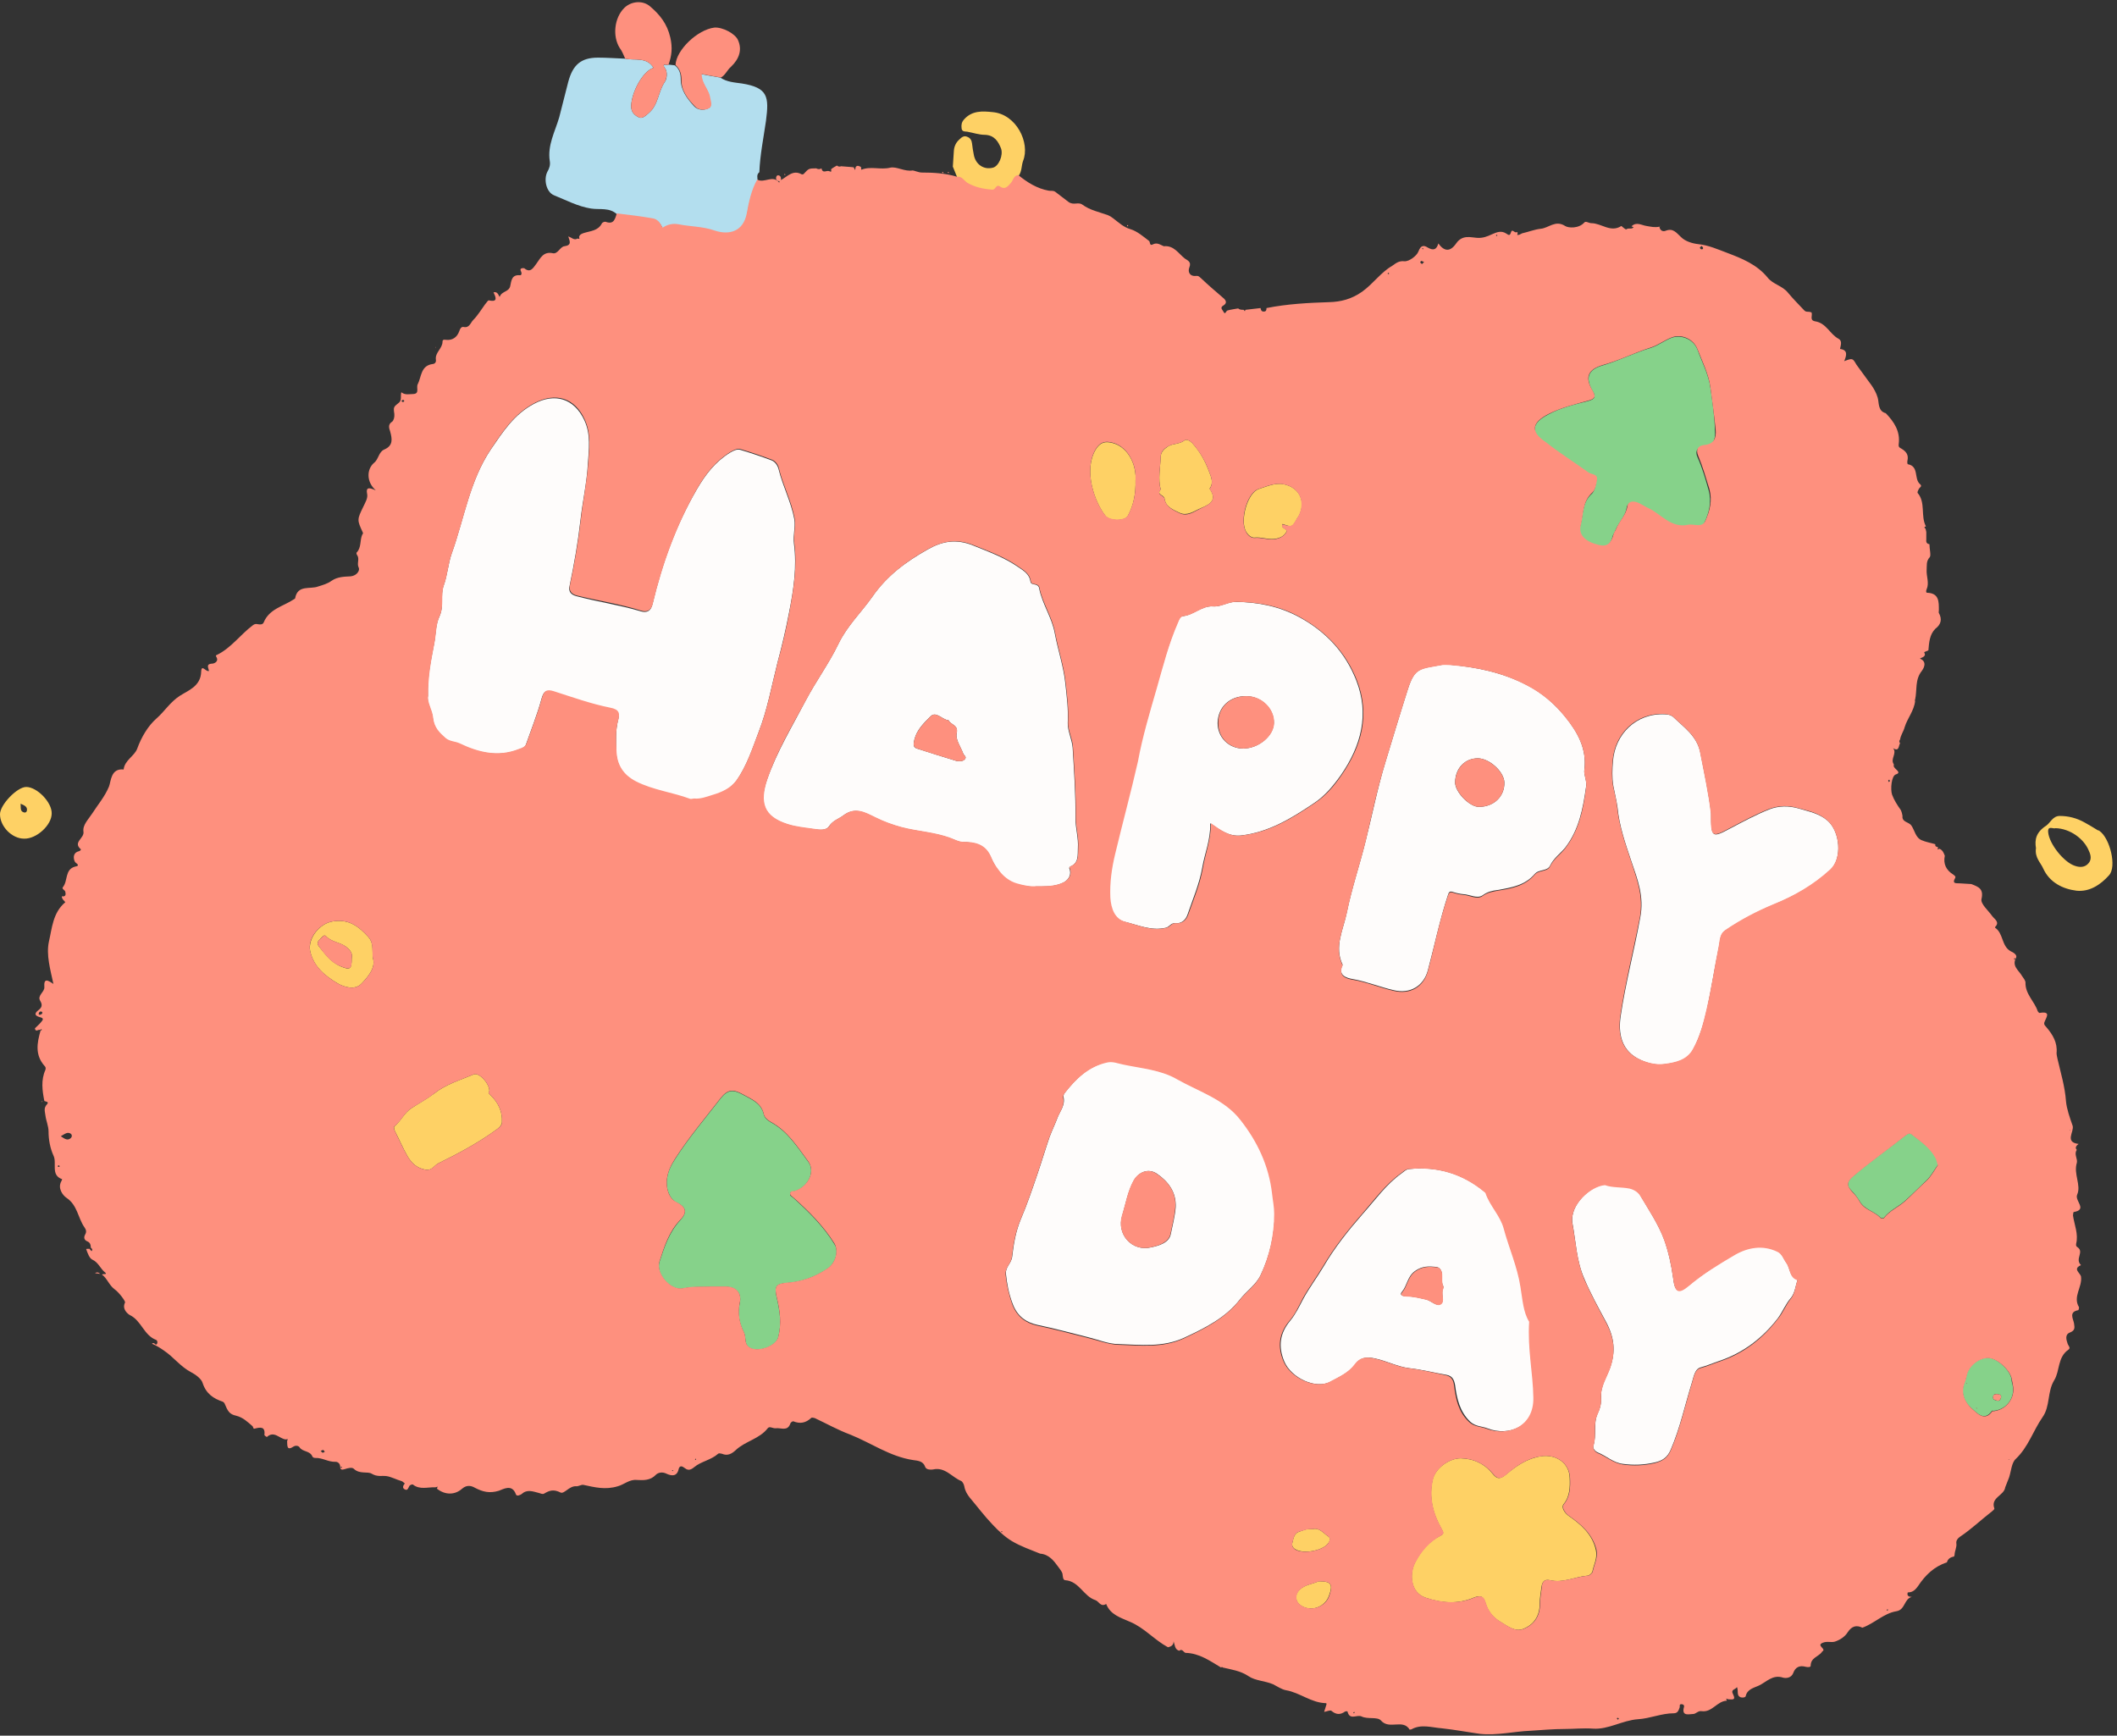 <?xml version="1.0" encoding="UTF-8"?><svg xmlns="http://www.w3.org/2000/svg" xmlns:xlink="http://www.w3.org/1999/xlink" height="496.9" preserveAspectRatio="xMidYMid meet" version="1.0" viewBox="0.0 -0.6 606.1 496.9" width="606.1" zoomAndPan="magnify"><rect x="0.0" y="-0.6" width="606.1" height="496.9" fill="#333333" stroke="none"/><g><g id="change1_1"><path d="M212.4,23.3c-2.1-0.3-4.3-0.4-6.2-1.7c-1.8-0.3-3.5-0.6-5.5-1c0,2.7,2.1,4.3,2.4,6.6 c0.2,1.2,0.9,2.6-0.3,3.2c-1.2,0.6-2.9,0.6-4-0.5c-2-2.2-3.9-4.6-3.9-7.8c0-1.6-0.4-3-1.7-4c-0.6-0.1-1.2-0.1-1.8-0.2 c-0.2,0.4-2.3-0.7-0.9,1.2c0.6,0.9,0.5,2.9-0.2,3.8c-1.9,2.8-1.8,6.6-4.6,8.9c-0.8,0.7-1.8,1.7-2.8,1.2c-1.2-0.6-2.2-1.4-2.2-3.2 c0.1-4,3.3-10,6.4-11c-2-3.2-5.3-2-8.1-2.6c-2.6-0.1-5.2-0.3-7.8-0.3c-4.9,0-7.2,2.1-8.5,6.9c-0.9,3.4-1.7,6.8-2.6,10.2 c-1.2,4.1-3.4,8-2.7,12.5c0.2,1.1-0.1,2.1-0.7,3.1c-1.1,2.2-0.3,5.8,1.9,6.7c3.5,1.4,6.8,3.2,10.6,3.8c2.5,0.4,5.3-0.4,7.5,1.7 c3.4,0.5,6.8,0.9,10.2,1.4c1.5,0.2,2.3,1.4,2.9,2.7c1.4-0.9,2.9-1.3,4.5-1c3.5,0.6,7,0.6,10.4,1.8c4.2,1.4,8.2,0.3,9.2-4.9 c0.6-3.3,1.3-6.7,3-9.7c0-0.8-0.4-1.7,0.5-2.4c0.2-5,1.2-9.8,1.9-14.7C220.2,27.1,219.9,24.5,212.4,23.3z" fill="#B3DEEE"/></g><g fill="#FEFCFB" id="change2_1"><path d="M225.9,174.8c1.3-6.5,2.3-13.2,1.4-19.8c-0.3-2.5,0.5-4.7,0.1-7c-0.9-4.9-3.3-9.4-4.5-14.3 c-0.3-1.1-1-2.1-2-2.5c-2.9-1.1-5.9-2.1-8.9-3c-1-0.3-2,0.2-3,0.8c-4.2,2.6-7,6.2-9.5,10.5c-6,10.3-10,21.4-12.7,32.9 c-0.5,2.1-1.7,2.5-3.4,2c-6-1.8-12.3-2.7-18.3-4.3c-1.5-0.4-2.5-1.2-2-3.1c1.3-6.2,2.4-12.5,3.1-18.8c0.6-5.3,1.8-10.5,2.1-15.9 c0.3-4.3,0.9-8.5-1-12.6c-2.9-6.2-8.4-7.9-14.4-4.7c-5.7,3-8.9,8-12.4,13.1c-6.1,9.1-7.6,19.8-11.2,29.8c-1,2.9-1.2,6.2-2.3,9.2 c-1,2.8,0.2,5.8-1.2,8.8c-1.1,2.3-1,5.1-1.5,7.7c-0.9,4.8-2,9.5-1.8,15.1c-0.4,1.9,1.2,4,1.4,6.3c0.3,2.9,1.8,4.3,3.6,5.9 c1.2,1,2.7,0.8,4,1.5c5.4,2.5,11,3.9,17,1.6c0.9-0.3,1.8-0.6,2.1-1.5c1.5-4.3,3.2-8.5,4.4-12.9c0.6-2.2,1.2-2.8,3.5-2.1 c5.3,1.7,10.6,3.6,16.1,4.7c2.7,0.6,2.8,1.8,2.3,3.6c-0.7,2.9-0.5,5.7-0.5,8.6c0.1,4.1,2,7,5.6,8.9c4.9,2.5,10.5,3.1,15.5,5.1 c0.3,0.1,0.7-0.1,1.1-0.1c1.8,0.3,3.6-0.4,5.2-1c2.6-0.8,5.2-1.9,7-4.3c3-4.3,4.6-9.2,6.4-14c2.5-6.4,3.7-13.2,5.4-19.9 C223.9,184.2,225,179.5,225.9,174.8z" fill="inherit"/><path d="M296.7,253.2c0.9,0,1.2,0,1.6,0c2.2,0,4.4-0.2,6.3-1.2c1.4-0.8,2.3-2.3,1.5-4.1c0-0.1,0.2-0.3,0.3-0.4 c2.5-1,2.1-3.3,2.2-5.3c0.2-2.9-0.7-5.7-0.7-8.5c0.1-6.8-0.4-13.5-0.8-20.2c-0.2-2.5-1.5-4.9-1.4-7.2c0.2-3.8-0.3-7.6-0.7-11.3 c-0.5-4.8-2.1-9.4-3-14.2c-0.8-4.6-3.6-8.4-4.5-13c-0.1-0.7-0.7-1-1.4-1.1c-0.6-0.1-1-0.2-1.1-0.9c-0.3-2-1.9-3-3.4-4 c-4-2.8-8.5-4.4-12.9-6.2c-4.9-2-8.9-1.3-13.1,1.1c-6.2,3.5-11.7,7.5-15.9,13.6c-3.2,4.5-7.2,8.3-9.7,13.5 c-2.7,5.6-6.4,10.6-9.3,16.1c-3.9,7.5-8.3,14.7-11.1,22.7c-2.3,6.6-1.1,10.6,5.8,12.8c2.5,0.8,5.1,1.1,7.7,1.4 c1.5,0.2,3.4,0.5,4.3-0.9c1.1-1.6,2.7-2,4-3c3.4-2.6,6.3-0.8,9.2,0.6c2.4,1.2,5,2.1,7.5,2.8c4.6,1.2,9.5,1.4,14,3.1 c1.2,0.4,2.4,1.1,3.5,1.1c3.5,0,6.4,0.7,8,4.2c0.6,1.3,1.3,2.6,2.1,3.8c1.3,1.9,3.2,3.4,5.3,4C292.9,253,295.1,253.4,296.7,253.2z M276.2,216.8c-0.5,0.5-1.1,0.6-2.2,0.5c-3.6-1.1-7.5-2.3-11.5-3.6c-1.3-0.4-0.9-1.6-0.7-2.6c0.7-2.8,2.7-4.7,4.6-6.6 c1.6-1.6,3.3,0.9,5.1,1.1c0.1,0,0.2,0.1,0.2,0.2c0.7,1.2,2.7,1.1,2.2,3.6c-0.4,1.7,1.2,3.9,1.9,5.8 C276,215.7,276.9,216.1,276.2,216.8z" fill="inherit"/><path d="M355.2,319.8c-4.7-5.9-11.9-8-18.1-11.6c-4.7-2.6-10.1-3.1-15.3-4.2c-1.5-0.3-3-1-4.8-0.6 c-5.3,1.2-8.9,4.7-12.1,8.8c-0.3,0.3-0.5,0.9-0.4,1.3c0.5,2.3-1,4-1.7,5.8c-0.7,1.9-1.6,3.7-2.3,5.6c-1.2,3.5-2.3,7.2-3.5,10.7 c-1.5,4.4-3,8.8-4.8,13c-1.4,3.4-2,7-2.4,10.5c-0.2,2-2,3-1.8,5c0.3,2.9,0.8,5.6,1.9,8.5c1.4,3.8,4,5.4,7.1,6.1 c4.8,1,9.6,2.3,14.4,3.5c2.9,0.7,6,2,8.8,2c6.3,0.2,12.7,1,18.8-1.8c6-2.8,11.9-5.7,16-11c1.9-2.4,4.6-4.2,5.9-6.9 c2.7-5.6,4-11.7,4.1-18c0-1.9-0.3-3.8-0.6-5.7C363.4,333,360.1,326,355.2,319.8z M336.6,345c-0.2,2.6-0.9,5.2-1.4,7.7 c-0.5,2.5-3.3,3.3-5.6,3.8c-5.5,1.3-10-3.7-8.3-9.1c1-3.4,1.6-6.9,3.3-10c1.4-2.5,4.2-3.6,6.6-2 C334.4,337.6,336.8,340.6,336.6,345z" fill="inherit"/><path d="M322,263.3c3.8,0.9,7.6,2.7,11.8,1.7c1.1-0.3,1.4-1.4,2.7-1.3c1.8,0.2,3-1,3.5-2.5 c1.5-4.4,3.4-8.8,4.2-13.4c0.7-4.1,2.4-7.9,2.3-12.7c3,2.1,5.4,3.8,8.7,3.5c8-0.9,14.5-4.9,20.9-9.2c3.2-2.1,5.6-5,7.8-8.1 c5.8-8.4,8.2-17.4,4.4-27.1c-3.1-7.9-8.5-13.8-16.1-18c-5.8-3.2-11.9-4.4-18.4-4.5c-2.3,0-4.3,1.5-6.6,1.3 c-3.2-0.2-5.5,2.5-8.6,2.8c-0.8,0.1-1.1,1-1.5,1.8c-2.6,6.1-4.3,12.5-6.1,18.8c-2,7-4,13.9-5.6,21c-2,8.8-4.4,17.6-6.5,26.4 c-1,4.1-1.6,8.4-1.4,12.6C317.8,259.4,318.9,262.6,322,263.3z M356.9,198.7c4.3,0.1,7.9,3.6,7.8,7.7c-0.1,3.7-4.4,7.3-8.8,7.3 c-4.1,0-7.3-3.2-7.3-7.3C348.7,201.8,352.1,198.6,356.9,198.7z" fill="inherit"/><path d="M453.6,219.8c0.8-6-2-10.9-5.4-15.1c-3-3.7-6.6-6.9-11.1-9.2c-7-3.6-14.3-5.1-22-5.8c-0.7,0-1.5-0.1-2.2,0 c-6.3,1.2-7.8,0.7-9.8,6.9c-2.2,6.9-4.3,13.9-6.4,20.8c-2.3,7.5-3.8,15.2-5.7,22.7c-1.7,6.9-4,13.6-5.4,20.5c-1,5-3.7,9.8-1.2,15 c-1.5,3,1.1,3.8,2.9,4.1c4,0.7,7.8,2.3,11.8,3.2c4.6,1.1,8.5-1.2,9.7-5.7c1.9-7.1,3.4-14.4,5.7-21.4c0.3-1,0.5-1.4,1.6-1 c0.9,0.3,1.9,0.5,2.9,0.6c1.9,0.1,3.9,1.4,5.5,0.3c1.4-1,2.7-1.3,4.3-1.5c3.9-0.7,7.8-1.3,10.6-4.6c1.2-1.4,3.6-0.7,4.4-2.4 c1-2.1,2.9-3.4,4.3-5.1c4-5.2,5.1-11.2,6-17.5C454.4,222.9,453.4,221.3,453.6,219.8z M423.4,230.4c-2.7,0-6.9-4.3-6.8-7.1 c0.1-4,2.8-6.8,6.5-6.8c3.3,0,7.5,3.8,7.6,6.9C430.8,227.4,427.7,230.4,423.4,230.4z" fill="inherit"/><path d="M438,377.8c-1.6-2.6-1.9-6.3-2.5-10c-0.9-5.8-3.3-11.1-4.8-16.7c-1-3.7-4-6.5-5.2-10.1 c-0.1-0.2-0.2-0.3-0.4-0.4c-6.3-5.2-13.6-7.4-21.7-6.5c-0.9,0.1-1.4,0.7-2.1,1.2c-4.5,3.2-7.6,7.7-11.2,11.7 c-4.1,4.7-8,9.6-11.1,14.9c-1.9,3.2-4.1,6.1-5.9,9.4c-1.1,2.1-2.2,4.4-3.7,6.2c-3,3.6-3.5,7.4-1.7,11.7c2,4.7,9,8,13.2,5.8 c2.6-1.4,5.4-2.6,7.2-5.1c1.4-1.9,3.2-2.1,5.5-1.6c3.4,0.7,6.5,2.4,9.9,2.8c3.6,0.4,7.1,1.3,10.6,1.9c1.6,0.3,2.2,1.2,2.5,3 c0.5,3.8,1.3,7.5,4.3,10.4c1.5,1.4,3.3,1.3,4.9,1.9c6.3,2.5,13.7-0.6,13.5-8.9C439,392.5,437.5,385.6,438,377.8z M413.2,368.1 c-0.8,1.5,0.5,3.8-0.7,4.6c-1.2,0.9-2.8-1-4.3-1.3c-1.8-0.4-3.7-0.9-5.6-0.9c-0.9,0-2.1-0.3-1.2-1.3c1.5-1.8,1.5-4.3,3.7-5.9 c2.1-1.5,4-1.4,6.1-1.2c0.9,0.1,1.5,0.9,1.6,1.9c0.1,1.3-0.2,2.6,0.4,3.6C413.2,367.9,413.3,368,413.2,368.1z" fill="inherit"/><path d="M523.3,234.4c-2.4-2.1-5.2-2.6-8.2-3.5c-3-0.9-5.9-0.8-8.5,0.2c-3.8,1.5-7.5,3.5-11.1,5.4 c-5.4,2.9-5.6,2.8-5.6-4.2c-0.6-5.4-1.9-11.4-3.1-17.5c-1-4.7-4.6-7.1-7.6-10c-0.6-0.6-1.5-0.9-2.5-0.9 c-8.3-0.4-14.3,5.7-14.9,13.4c-0.2,2.3-0.3,4.7,0.1,7.1c0.4,2.1,0.9,4.1,1.2,6.2c0.5,5.2,2.2,10.2,3.9,15.2 c1.8,5.3,3.8,10.2,2.6,16.3c-1.7,9.4-4.2,18.7-5.6,28.2c-0.7,4.8,0,10,5.8,12.6c2.2,1,4.5,1.5,6.7,1.2c3.2-0.4,6.6-1,8.3-4.3 c1.9-3.6,3-7.5,3.9-11.4c1.3-6,2.2-12.1,3.5-18.2c0.3-1.5,0.2-3.3,1.8-4.4c4.3-2.9,9-5.4,13.8-7.4c6.1-2.5,11.6-5.6,16.3-10 C527.5,245.1,526.8,237.5,523.3,234.4z" fill="inherit"/><path d="M511.4,360.8c-0.8-1.1-1.1-2.5-2.5-3.2c-4.3-2.1-8.7-1.2-12.4,1c-4.5,2.6-8.9,5.4-12.9,8.7 c-3.2,2.6-4.1,2-4.6-2.2c-0.5-3.6-1.3-7.3-2.5-10.7c-1.7-4.6-4.5-8.7-7-13c-0.6-1-1.7-1.7-2.9-1.9c-2.4-0.6-4.9-0.2-7.1-1 c-4,0.3-10.2,5.8-9.3,11.1c1,5.3,1.1,10.7,3.4,15.9c1.8,4.3,4.1,8.4,6.3,12.5c2.3,4.4,2.7,8.3,1.1,12.9c-1,2.8-2.8,5.3-2.6,8.5 c0.1,1.7-0.3,3.3-1,4.7c-1.3,2.9-0.2,6.1-1.2,9.1c-0.3,0.8,0.5,1.7,1.2,2c2.5,1,4.5,3,7.3,3.3c3,0.4,5.9,0.3,9-0.4 c2.3-0.5,3.7-1.5,4.6-3.6c2.7-6.2,4.1-12.9,6.1-19.3c0.5-1.6,0.8-3.8,2.4-4.3c1.9-0.5,3.7-1.3,5.5-1.9c6.8-2.3,12.3-6.5,16.7-12.2 c1.4-1.9,2.2-4.1,3.8-5.9c1.1-1.4,1.3-3.5,1.9-5.3C512.2,365,512.6,362.4,511.4,360.8z" fill="inherit"/></g><g fill="#86D28A" id="change3_1"><path d="M227.2,342.4c-0.4-0.4-1.1-0.6-1-1.2c0.1-0.9,1-0.6,1.5-0.8c3.7-1.3,5.8-5.6,3.7-8.4 c-3.1-4.2-5.9-8.7-10.7-11.3c-0.8-0.4-1.8-1.3-2-2.1c-0.7-3.4-3.5-4.4-6-5.8c-2.9-1.6-4.4-1.4-6.4,1.1c-4.4,5.7-9.1,11.2-13,17.3 c-1.1,1.7-2,3.4-2.3,5.5c-0.5,2.9,0.7,5.9,2.6,6.9c2.8,1.3,3.3,2.8,1.2,5.1c-3.2,3.4-4.6,7.7-6,12c-1.1,3.4,3.2,8.3,6.7,7.6 c2.7-0.6,5.4-0.4,8.1-0.5c1.5,0,2.9,0,4.4,0c2.9,0.1,4.4,1.9,3.8,4.7c-0.7,3-0.1,5.8,1.2,8.4c0.7,1.4,0,3.1,1.4,4.2 c2.2,1.7,7.7-0.1,8.4-2.8c1-3.8,0.5-7.5-0.4-11.3c-0.8-3.4-0.2-4.1,3-4.3c4.1-0.3,7.9-1.7,11.4-4c2.5-1.7,3.4-5.1,2.1-7.1 C235.8,350.5,231.6,346.4,227.2,342.4z" fill="inherit"/><path d="M489.7,110.5c-0.5-3.9-2.4-7.4-3.7-11c-1.1-2.9-4.5-4.4-7.4-3.4c-2.1,0.8-4,2.3-6,2.9 c-4.7,1.4-9,3.6-13.7,5c-4.3,1.2-5.1,3.6-2.9,7.4c1,1.6,0.6,2.3-1.3,2.8c-3.9,1-7.9,1.9-11.5,3.9c-4.8,2.5-5,5.1-0.8,8.3 c3.9,3.1,8.1,5.6,12.1,8.6c0.9,0.6,2.9,0.3,2.5,2.3c-0.2,1.2-0.5,2.8-1.3,3.5c-2.8,2.5-2.4,6.1-3.3,9.3c-0.7,2.8,1.3,4.7,5.1,5.7 c2.6,0.6,3.7-0.7,4.2-2.9c0.2-0.6,0.6-1.1,0.8-1.7c0.9-2.2,2.8-3.9,3.2-6.4c0.2-1.6,1.6-1.6,2.8-1.2c1.1,0.3,2.1,1.1,3.1,1.6 c3.9,1.7,6.6,6,11.7,4.8c1.6-0.2,3.8,0.9,4.7-1c1.3-2.8,2.1-5.9,1.2-9.2c-0.9-3.2-1.8-6.4-3.2-9.5c-0.8-1.8,0-2.9,1.7-3.1 c2.8-0.2,3.5-2,3.3-4.3C490.9,118.6,490.3,114.6,489.7,110.5z" fill="inherit"/><path d="M547.3,324.1c-0.8-0.6-1.4,0.1-2.1,0.6c-4.8,3.8-9.9,7.3-14.5,11.3c-1.9,1.6-2.2,2.7-0.5,4.4 c0.9,0.9,1.6,1.9,2.3,3c1.3,2.3,4.2,2.8,5.9,4.6c0.2,0.2,0.9,0.2,1,0c1.6-2.1,4.1-3.1,6-4.8c2.1-1.9,4.1-3.9,6.1-5.8 c1.4-1.3,2.3-3.2,3.4-4.6c-0.3-0.9-0.4-1.6-0.7-2.1C552.6,327.8,549.8,326.1,547.3,324.1z" fill="inherit"/><path d="M576.2,395.9c-0.1-0.5-0.3-1-0.3-1.6c-0.3-2.6-4.2-6.2-6.8-6.2c-2.6,0-5.6,2.4-6.1,5 c-0.1,0.7-0.3,1.4-0.6,2.1c-1.2,3.1,0.1,5.8,2.2,7.5c1.3,1.1,3.5,3.8,5.7,0.6c0.1-0.1,0.3,0,0.5,0 C574.6,402.9,577,399.5,576.2,395.9z M563,395.5l0.1-0.2l0.1,0.2L563,395.5z M565.9,402.7l-0.1-0.2l0.2,0L565.9,402.7z M572.9,399.5c-0.1,0.5-0.4,1.1-1.1,0.9c-0.5-0.1-1.3-0.2-1.2-1.1c0.1-0.6,0.5-0.9,1.1-0.8C572.3,398.6,573.1,398.6,572.9,399.5z" fill="inherit"/></g><g fill="#FED165" id="change4_1"><path d="M284.2,31.5c-2.9-0.3-5.9-0.5-8.2,2.1c-0.7,0.8-0.8,1.5-0.7,2.5c0.1,1.1,1,0.9,1.6,1 c1.7,0.3,3.4,0.9,5.1,0.9c2.7,0.1,3.8,1.9,4.6,3.9c0.7,2-0.7,5.1-2.3,5.5c-2.6,0.7-5-0.9-5.5-3.7c-0.2-1.1-0.4-2.1-0.5-3.2 c-0.1-0.9-0.5-1.6-1.3-1.9c-1-0.5-1.7,0.1-2.4,0.8c-0.9,0.8-1.4,1.9-1.5,3.1c-0.1,1.5-0.2,3.1-0.3,4.6c0.4,1.1,0.9,2.1,1.3,3.2 c1.4-0.2,2,1.1,2.9,1.7c2.2,1.4,4.7,1.8,7.2,2c1,0.1,1-1.7,2.2-0.9c1.4,0.9,2.2-0.1,3.1-1c0.7-0.8,0.8-2.1,2.1-2.3 c1-1.3,0.8-2.9,1.3-4.3C295,40.3,291,32.1,284.2,31.5z" fill="inherit"/><path d="M601.1,237.3c-0.1-0.1-0.3-0.2-0.5-0.2c-1.3-0.8-2.6-1.6-3.9-2.3c-2.2-1.2-4.5-1.8-7-1.8 c-2,0-2.7,2-3.9,2.8c-2.9,1.9-3.3,4-2.9,6.4c-0.4,2.8,1.4,4.2,2.1,5.9c1.8,3.9,5.5,5.8,9.5,6.3c3.7,0.4,6.9-1.7,9.3-4.4 C606.1,247.6,604.1,239.4,601.1,237.3z M597.9,246.6c-1,1.1-2.3,1.2-3.8,0.7c-3.2-1-7.4-6.3-7.7-9.6c-0.2-2.1,1.4-0.9,2.1-1.2 c4.1,0.1,8.2,3,9.6,6.6C598.6,244.2,598.9,245.5,597.9,246.6z" fill="inherit"/><path d="M7.5,224.7c-2.6,0-7.5,5.1-7.5,7.8c0,3.5,3.4,7,6.9,7c3.6,0.1,7.9-3.9,7.9-7.2 C14.9,229.1,10.6,224.7,7.5,224.7z M7.7,231.5c-0.1,0.4-0.4,0.6-0.8,0.5c-1.2-0.3-0.9-1.3-1-2.5C7.1,230,7.9,230.4,7.7,231.5z" fill="inherit"/><path d="M449,433.3c-1.2-0.9-2-2.4-1.4-3.2c1.9-2.3,1.9-5,1.8-7.6c-0.1-4.2-3.8-6.8-8.1-6.2 c-4.1,0.6-7.2,2.8-10.2,5.3c-1.6,1.3-2.5,1.3-3.7-0.2c-2.3-2.9-5.4-4.4-9.2-4.5c-3.3,0-7.2,2.8-8,6c-1.2,5,0,9.8,2.5,14.2 c0.5,0.9,0.8,1.4-0.2,1.9c-3.4,1.7-5.7,4.3-7.4,7.8c-1.6,3.1-1.4,8.5,3,10c4.7,1.6,9.3,1.9,13.8,0c2-0.8,2.8-0.4,3.4,1.5 c0.7,2.5,2.3,4.3,4.4,5.5c2,1.2,4.1,2.9,6.5,1.9c2.9-1.2,4.6-3.6,4.6-7c0-1.6,0.3-3.2,0.5-4.8c0.2-1.5,0.7-2.5,2.5-2.1 c3.7,0.9,7.1-1,10.7-1.3c0.5,0,1.3-0.7,1.4-1.2c0.4-2,1.5-3.8,1-6.1C455.9,438.6,452.6,435.8,449,433.3z" fill="inherit"/><path d="M140.1,311.8c0.1-2.1-2.9-5.5-4.5-4.8c-3.8,1.6-7.9,2.8-11.2,5.4c-2.1,1.6-4.4,2.8-6.5,4.2 c-2.1,1.3-3.1,3.7-4.9,5.2c-0.4,0.3-0.1,1,0.1,1.5c1.2,2.3,2.2,4.7,3.5,7c1.2,2.1,2.8,3.6,5.4,4c1.7,0.2,2.3-1.2,3.4-1.8 c5.9-2.9,11.7-6,17-9.9c0.7-0.5,1.2-1.1,1.3-1.9c0.2-3.1-1.1-5.7-3.3-7.8C139.9,312.4,139.7,312.3,140.1,311.8z" fill="inherit"/><path d="M346,134c-1.1-2.9-2.6-5.5-4.7-7.8c-0.6-0.6-1.6-1.2-2.2-0.7c-1.4,1.1-3.2,0.8-4.7,1.7 c-1.2,0.8-2.1,1.7-2.1,3.1c-0.1,3.1-0.8,6.2,0,9.2c-1.3,1.6,0.9,1.5,1.1,2.6c0.3,2.4,2.4,3.2,4.3,4.1c2.1,1,4.1-0.4,5.6-1.1 c1.9-0.9,5.8-1.9,3-5.8C347.6,137.5,346.7,135.9,346,134z" fill="inherit"/><path d="M325.1,135.4c-0.3-4.4-2.9-8.3-6.7-9.2c-2-0.5-3.4-0.2-4.7,1.9c-3.6,6-0.3,15.1,2.8,19 c1.3,1.6,5.6,1.5,6.4,0c1.7-3.1,2.3-6.6,2.2-10.1C325.1,136.4,325.2,135.9,325.1,135.4z" fill="inherit"/><path d="M105.5,267.7c-2.8-3.1-5.7-5.3-10.3-4.5c-3.7,0.6-7.1,4.8-6.4,8.5c1,4.5,4.3,7.1,7.8,9.2 c1.9,1.1,5,2.1,6.9,0.1c2-2.1,4.2-4.7,3.2-7.5C106.6,271.1,106.9,269.3,105.5,267.7z M100.7,273.7c0,3.3-0.5,3.5-3.3,2.3 c-2.8-1.2-4.4-3.6-6.2-5.8c-0.5-0.7-0.2-1.4,0.4-1.9c0.5-0.5,1.2-1.5,1.7-0.9c1.6,1.7,3.9,1.7,5.7,3 C100.3,271.4,101,272.3,100.7,273.7z" fill="inherit"/><path d="M371.5,147.6c0-0.1,0.1-0.1,0.2-0.2c2.4-4.3,0.4-8.5-4.3-9.4c-2.5-0.4-4.8,0.7-7,1.4 c-3.3,1.1-5.4,9-3.7,12.1c0.6,1.1,1.6,1.9,2.5,1.8c1.9-0.2,3.7,0.6,5.6,0.4c1.5-0.2,2.7-0.7,3.4-1.9c0.8-1.2-1.7-0.9-1-2.4 C370,150.4,370,150.4,371.5,147.6z" fill="inherit"/><path d="M377.5,452.1c-1.6,0.8-3.8,0.9-5.4,2.4c-1.6,1.5-1.3,3.6,0.6,4.7c2.9,1.7,6.7,0.2,7.8-3 C381.7,452.9,381.1,452.1,377.5,452.1z" fill="inherit"/><path d="M380.2,441.3c0.6-0.7,0.9-1.6,0-2.1c-1.4-0.9-2.5-2.6-4.5-2c-1.3-0.3-2.5,0.3-3.7,0.7 c-1.5,0.4-1.7,2-2,3.2c-0.2,0.7,0.1,1.4,0.8,1.8C373.1,444.4,378.6,443.4,380.2,441.3z" fill="inherit"/></g><g fill="#FE907E" id="change5_1"><path d="M28.8,364.1C28.8,364.1,28.8,364.1,28.8,364.1C28.8,364.1,28.8,364.1,28.8,364.1L28.8,364.1z" fill="inherit"/><path d="M17.3,256.2C17.3,256.2,17.3,256.2,17.3,256.2C17.3,256.2,17.3,256.2,17.3,256.2L17.3,256.2z" fill="inherit"/><path d="M594.7,356.4c-0.4-0.3-0.3-0.5-0.3-0.9c0.7-2.8-0.5-5.4-0.9-8.1c0-0.3,0.1-1,0.2-1c4.1-0.7,0.2-3.2,1-5 c1.2-2.7-1.1-5.9-0.1-9.1c0.3-1.1-0.9-2.5,0-3.7c-0.9-0.9,0.6-1.7,0.5-1.7c-4.1-0.5-1.2-3.5-1.7-5.2c-0.8-2.3-1.7-4.8-1.9-7 c-0.3-4.2-1.5-8.1-2.4-12c-0.1-0.6-0.3-1.2-0.3-1.8c0.3-3-1.1-5.3-2.9-7.4c-0.3-0.4-0.8-0.7-0.6-1.4c0.5-1.4,2.1-3.3-1.4-2.7 c-0.1,0-0.4-0.3-0.5-0.5c-0.9-2.8-3.6-4.9-3.5-8.2c0-0.6-0.6-1.3-1-1.9c-0.9-1.6-3-2.8-1.7-5.2c0.4-0.8-0.7-1.5-1.6-1.9 c-2.6-1.5-2-5.1-4.4-6.7c0,0,0-0.2,0-0.2c1.4-1.4-0.1-2.2-0.8-3.1c-1.1-1.6-3.4-3.5-3.1-4.9c0.7-3-0.9-3.5-2.9-4.3 c-1.1-0.1-2.1-0.1-3.2-0.2c-1-0.1-2.5,0.3-1.4-1.6c0.2-0.4-0.3-0.7-0.7-1c-1.9-1.2-2.8-3-2.3-5.3c-0.3-0.8-0.6-1.6-1.5-2 c-0.2,0.1-0.4,0.1-0.6,0.2c0.1-0.2,0.1-0.4,0.2-0.6c-0.4-0.2-1-0.2-0.8-0.9c-1.3-0.4-2.6-0.6-3.8-1.1c-1.9-0.7-2.1-2.9-3.1-4.3 c-0.7-1-2.8-0.9-2.5-2.8c-0.1-0.1-0.1-0.3-0.1-0.4c-0.1-0.4-0.2-0.8-0.4-1.2c-1-1.4-1.9-2.8-2.5-4.4c-0.5-1.5-0.2-5.4,1.1-5.8 c1-0.3,0.7-0.7,0.5-1c-1.1-1.1-1.2-1.1-1.1-1.9c-1.1-1.5,1-3.1-0.2-4.6c1.8,1.1,1.5-0.7,2-1.4c-0.3-0.4-0.3-0.7,0-1.1 c0.2-1.3,1-2.3,1.3-3.5c0.8-2.6,2.7-4.7,3-7.5l-0.1-0.2l0.1-0.2c0.6-2.7-0.1-5.7,1.9-8.2c0.3-0.4,1.8-2.5-0.4-3.5 c-0.5-0.2,1.4-0.3,1.3-1.3c-0.1-0.2-0.1-0.4-0.2-0.6c0.4-0.2,0.8-0.3,1.2-0.5c0.2-2.2,0.3-4.5,2-6.2c1.6-1.2,2-2.7,1-4.5 c-0.1-0.2,0-0.5,0-0.8c0-2.4,0.1-4.9-3.4-5c-0.3,0-0.3-0.6-0.1-1c0.8-1.8-0.1-3.7,0-5.5c0.1-1.3-0.2-2.5,0.9-3.7 c0.4-0.5-0.1-2.4-0.1-3.7c-0.7-0.1-1-0.5-0.9-1.3c0-0.7,0-1.4,0-2.2c-0.1-0.3-0.1-0.6-0.2-0.9c-0.3-0.3-0.6-0.5,0.1-0.7 c-1.6-3,0-6.8-2.4-9.6c-0.1-0.2,0.2-0.8,0.4-1.2c0.3-0.4,1-0.7,0.3-1.3c-1.8-1.5-0.2-5.1-3.5-5.7c-0.1,0-0.2-0.7-0.1-1 c0.4-1.7-0.4-2.7-1.8-3.5c-0.4-0.2-0.8-0.4-0.7-1.2c0.5-3.7-1.3-6.4-3.7-8.9c-2.3-0.6-1.9-3-2.3-4.4c-0.8-2.8-2.7-4.7-4.2-6.9 c-0.6-0.9-1.3-1.7-1.9-2.6c-1.1-1.9-1.1-1.9-3.5-1c0.7-1.7,1.1-3.2-1.2-3.5c0.2-1,0.7-2.3-0.4-2.9c-2.5-1.3-3.5-4.5-6.7-5 c-1.8-0.3-0.6-1.8-1.1-2.6c-0.2,0-0.3,0-0.4-0.1c-0.6-0.1-1.2,0.1-1.7-0.5c-1.6-1.7-3.2-3.3-4.6-5c-1.6-2-4.3-2.4-5.8-4.3 c-3.1-3.8-7.4-5.5-11.6-7.1c-2.7-1-5.3-2.2-8.3-2.5c-1.7-0.2-3.7-0.8-4.9-2c-1.4-1.3-2.3-2.7-4.5-1.8c-0.8,0.3-1.6-0.2-1.7-1.2 c-1.3,0.3-2.5,0-3.7-0.2c-1.4-0.2-2.9-1.3-4.3,0.1c0.2,0.1,0.4,0.2,0.6,0.2c-0.4,0.7-1.2,0.3-1.8,0.5c-0.4,0.3-0.4,0.3-1.7-0.8 c-3.1,2-5.7-0.8-8.6-0.8c-0.7,0-1.6-0.7-2-0.2c-1.6,1.8-4.6,1.6-5.5,1c-2.8-1.8-4.7,0.6-7,0.8c-1.8,0.2-3.5,0.9-5.3,1.3 c-0.3,0.1-0.5,0.3-0.8,0.4c-0.2,0-0.4,0.1-0.6,0.1c0-0.2,0.1-0.4,0.1-0.6c-0.1-0.1,0-0.2,0-0.3l-0.2,0.1c0,0-0.2,0-0.2,0 c-0.5,0.2-1.2-1.1-1.5,0c-0.3,1-0.6,0.9-1.3,0.4c-1.5-1-2.8-0.4-4.2,0.2c-1.3,0.6-2.5,1.1-4.2,1c-1.8-0.1-4.2-1-6,1.6 c-1.8,2.6-3.5,2.2-5.1,0c-0.5,1.8-1.4,2.1-3,1.2c-1.1-0.7-2-0.8-2.7,1.1c-0.5,1.3-2.7,2.9-4,2.8c-1.7-0.2-2.6,0.7-3.5,1.3 c-3.3,1.9-5.4,5.1-8.6,7.4c-3.1,2.2-6.2,2.9-9.3,3c-6.1,0.2-12.1,0.5-18.1,1.7c0,0.6-0.1,1-0.8,1c-0.7,0-0.8-0.5-0.9-1 c-1.4,0.2-2.9,0.3-4.3,0.5c-0.1,0.1-0.1,0.2-0.2,0.4c-0.1-0.1-0.2-0.2-0.3-0.4c-0.6,0-1.2,0-1.6-0.4c-1,0.2-2.1,0.3-3.1,0.6 c-0.4,0.1-0.6,1.5-1.2,0.2c-0.2-0.4-1-1,0-1.6c1.2-0.7,0.9-1.5-0.1-2.3c-2.1-1.8-4.2-3.6-6.2-5.5c-0.5-0.4-0.7-0.8-1.5-0.7 c-1.7,0.2-2.4-1.1-1.9-2.4c0.7-1.7-0.5-2-1.3-2.6c-1.8-1.4-3.1-3.8-6-3.5c-1-0.4-1.9-1.2-3.2-0.5c-0.9,0.5-0.7-0.8-1-1 c-1.7-1.3-3.4-2.8-5.4-3.4c-2-0.6-3.3-1.9-4.9-3.1c-0.5-0.4-1-0.7-1.5-0.9c-2.5-0.9-5.1-1.4-7.3-3c-1.2-0.9-2.5,0.3-4-0.8 c-1.2-0.9-2.5-1.9-3.8-2.9c-0.6-0.4-1.2-0.2-1.8-0.3c-3.4-0.6-6.2-2.4-8.8-4.5c-1.3,0.2-1.4,1.5-2.1,2.3c-0.9,1-1.7,2-3.1,1 c-1.2-0.8-1.2,1-2.2,0.9c-2.6-0.2-5-0.7-7.2-2c-0.9-0.6-1.5-1.9-2.9-1.7c-3.3-1-6.7-1.2-10.1-1.2c-0.9,0-2.2-0.6-2.6-0.6 c-2.3,0.4-4.6-1.2-6.4-0.8c-2.8,0.7-5.6-0.5-8.3,0.6c0-0.3-0.1-0.5-0.1-0.8c-0.5-0.2-1-0.6-1.5,0c-0.1,0.3-0.1,0.6-0.2,0.9 c-0.1-0.3-0.3-0.6-0.4-0.8c-0.3,0-0.7-0.1-1-0.1c-0.9-0.1-1.8-0.1-2.6-0.2c-0.4,0.2-0.8,0.1-1.2-0.2c-0.5,0.3-1.1,0.6-1.6,1 c-0.2,0.2,0.4,1.1-0.6,0.6c-0.7-0.3-1.9,0.8-2.2-0.8c-0.5,0.3-1,0.3-1.5,0c-2.2,0-2.2,0.1-3.5,1.5c-0.1,0.2-0.5,0.3-0.7,0.2 c-2.5-1.4-4.1,0.7-6,1.7c-0.1,0.1-0.2,0.1-0.3,0.2c0,0.2-0.1,0.3-0.1,0.5c-1.8-2.4-4.3,0.3-6.3-0.9c-1.7,3-2.4,6.4-3,9.7 c-1,5.2-5,6.3-9.2,4.9c-3.4-1.2-7-1.1-10.4-1.8c-1.6-0.3-3.2,0.1-4.5,1c-0.6-1.3-1.4-2.5-2.9-2.7c-3.4-0.6-6.8-1-10.2-1.4 c-0.5,1.5-0.8,3.3-3.2,2.4c-0.3-0.1-1,0.2-1.1,0.5c-1.1,2.1-3.2,2.1-5.1,2.7c-0.6,0.2-1.2,0.4-1.4,1.1c0,0.2,0.1,0.4,0.1,0.6 c-0.2,0-0.4-0.1-0.6-0.1c-0.9,0.6-1.6-0.3-2.6-0.6c0.4,1.3,1.1,2.5-1.1,2.8c-1.2,0.1-1.9,2.3-3.3,2c-2.8-0.6-3.6,1.5-4.8,3.1 c-0.8,1-1.6,2.7-3.4,1.2c0,0-1.6-0.3-0.9,1c0.2,0.3,0.2,1.1-0.4,1c-2.3-0.2-2.4,1.6-2.7,3c-0.3,1.8-2.4,1.5-3,3.1 c-0.2,0.5-0.3-1.6-1.8-1.2c0.6,1.3,1.4,2.9-1.3,2.3c-0.3-0.1-0.7,0.7-1.1,1.1c-1.1,1.5-2.1,3.2-3.4,4.5c-0.8,0.8-1.1,2.4-2.8,2 c-0.6-0.1-1,0.5-1.2,1.2c-0.6,1.7-1.9,2.7-3.8,2.5c-0.5-0.1-1-0.1-1,0.5c0,2-2.2,3.1-1.9,5.2c0.1,0.6-0.2,1.1-0.8,1.2 c-3.6,0.4-3.3,3.7-4.4,5.8c-0.5,0.9,0.6,2.7-1.2,2.8c-1.1,0-2.4,0.4-3.5-0.5c-0.3,1.1,0.2,2.3-0.7,3c-1.5,1.2-1.6,1.2-1.3,3.2 c0.1,0.9-0.2,1.9-0.6,2.2c-1.3,0.8-0.9,1.9-0.6,2.8c0.6,2.2,0.9,4.1-1.7,5.2c-1.6,0.7-1.6,2.8-2.9,3.8c-2.1,1.8-2.3,5.4,0.5,7.9 c-2.3-1.1-2.8-0.6-2.5,0.9c0.3,1.3-0.5,2.5-1,3.6c-1.9,3.9-1.9,3.9-0.2,7.6c0.1,0.3-0.1,0.4-0.2,0.6c-0.7,1.6-0.2,3.7-1.6,5.1 c-0.1,0.1,0,0.6,0.2,0.8c0.7,1.1-0.2,2.3,0.4,3.5c0.4,0.7-0.4,2.3-2.3,2.5c-1.8,0.1-3.8,0.1-5.5,1.3c-1.1,0.8-2.5,1.2-3.8,1.6 c-2.3,0.9-5.9-0.6-6.6,3.4c0,0.1-0.3,0.2-0.4,0.3c-3,2-7,2.7-8.6,6.6c-0.3,0.7-1.1,0.6-1.7,0.5c-0.5-0.1-0.9-0.1-1.4,0.3 c-3.6,2.7-6.2,6.5-10.3,8.5c-0.2,0.1-0.4,0.1-0.2,0.5c0.9,1.4-0.6,2-1.2,2c-2,0.1-0.8,1.5-0.9,2.1c-0.9,0.3-2.1-2.1-2.2,0.2 c-0.1,4.2-3.8,5.4-6.1,6.9c-2.8,1.8-4.4,4.5-6.7,6.5c-2.4,2.1-4.3,5.3-5.5,8.6c-0.8,2.2-3.6,3.3-3.9,6c-3.7-0.4-3.6,3.4-4.2,4.9 c-1.2,2.9-3.2,5.2-4.8,7.7c-1.1,1.7-2.8,3.3-2.5,5.2c0.3,1.9-3.1,3-0.8,5c0.2,0.1-0.1,0.5-0.5,0.6c-2.2,0.5-1.4,3-0.9,3.3 c1.3,0.9,0.2,1-0.2,1.1c-3,0.8-2,4.1-3.5,5.9c-0.4,0.5,0.6,0.8,0.7,1.3c0.2,0.8,0.1,1.5-1,1.3c0,0.9,0.8,1.3,1,1.7 c-3.6,3-3.8,7.5-4.7,11.3c-0.8,3.8,0.4,7.9,1.3,12.1c-1.6-1.1-2.8-1.8-2.6,0.9c0.1,1.4-2.1,2.4-1.2,3.9c0.8,1.3,0.4,2-0.5,2.7 c-1.3,1-1,1.6,0.4,2c1.4,0.3,0.8,0.9,0.3,1.5c-0.5,0.6-1.1,1.1-1.7,1.7c0.2,1.3,1.1,0.1,1.5,0.5c0.1-0.1,0.3-0.3,0.3-0.3 c0.4,0.3,0,0.3-0.2,0.5c-1,3.5-1.6,6.9,1.1,10c0.3,0.3,0.5,0.6,0.3,1.2c-1.3,2.9-0.9,5.9-0.3,8.9c0.4,0.2,1.4,0.2,0.8,0.9 c-1,1.1-0.7,1.8-0.5,3.2c0.2,1.6,0.9,3.1,0.9,4.6c0,2.5,0.5,4.9,1.4,6.9c1.1,2.2-0.9,5.6,2.5,6.8c-0.1,0.2-0.1,0.4-0.2,0.5 c-1.2,2.1,0.4,4.1,1.4,4.8c3.2,2.1,3.3,5.8,5.2,8.5c0.5,0.7,0.6,1.3,0.2,2c-0.5,0.9-0.3,1.6,0.6,2c0.8,0.3,1,1,1,1.8 c0.4,0.3,0.6,0.6,0.2,1c-0.2-0.2-0.4-0.5-0.6-0.7c-0.3,0.1-1-0.1-0.9,0.2c0.4,1.1,0.9,2.5,1.7,2.9c1.8,0.8,2.3,2.6,3.7,3.7 c0.8,0.7-0.6,0.3-0.9,0.6c1.5,1.1,2,3,3.6,4.2c1.3,0.9,3.2,3.5,3,3.8c-1,2,1,3.4,1.4,3.6c3.3,1.6,4,5.8,7.5,7.1 c0.4,0.2,0.5,0.8,0.2,1.2c-0.4,0.6-0.7-0.8-1.4-0.1c1.3,0.5,2.5,1.3,3.5,2c2.7,1.8,4.7,4.6,7.8,6.2c1.2,0.6,2.9,1.9,3.2,3 c1,3.1,3.1,4.5,5.8,5.4c0.2,0.1,0.4,0.3,0.5,0.5c0.9,2.2,1.4,3.1,3.3,3.5c2,0.5,3.3,1.8,4.7,3c0.2,0.2,0.2,0.9,0.6,0.7 c1.6-0.4,3.1-0.7,2.8,1.8c0,0.2,0.7,0.6,0.7,0.6c2.1-1.9,3.6,0.5,5.4,0.7c0.2,0,0.4-0.1,0.6-0.1c-0.1,0.2-0.1,0.4-0.2,0.6 c0.1,1.2-0.2,2.9,1.9,1.5c0.7-0.4,1.5-0.1,1.7,0.3c0.9,1.3,2.9,0.9,3.6,2.5c0.1,0.3,0.4,0.5,0.9,0.5c2-0.1,3.7,1.2,5.8,1.1 c0.6,0,1.3,0.5,1.3,1.4c0,1,0.6,0.9,1.3,0.7c0.9-0.3,2.1-0.6,2.6-0.1c1.6,1.6,4,0.7,5.1,1.4c1.7,1,2.9,0.5,4.3,0.7 c1.3,0.2,2.8,1,4.2,1.4c0.4,0.1,0.7,0.5,1,0.7c-0.5,0.6-0.8,1.3,0,1.7c0.9,0.5,1-0.6,1.4-1.1c0.2-0.2,0.8-0.4,0.9-0.3 c2,1.6,4.3,0.7,6.5,0.8c0.2-0.1,0.4-0.1,0.6-0.2c-0.1,0.2-0.1,0.4-0.2,0.6c2.4,1.9,5.2,1.8,7.2,0c1.5-1.3,2.9-0.7,3.6-0.3 c2.3,1.2,4.2,1.7,6.9,0.9c1.2-0.4,3.8-2.1,4.9,1c0.2,0.7,1.3,0.2,1.7-0.1c1.5-1.4,3.2-0.7,4.8-0.3c0.5,0.1,1.1,0.5,1.6,0.2 c1.5-0.9,2.7-1.3,4.7-0.3c1,0.5,2.5-1.9,4.4-1.8c0.7,0.1,1.5-0.5,2.1-0.4c3.3,0.7,6.3,1.5,9.9,0.4c1.8-0.5,3.3-2,5.4-1.8 c1.9,0.1,3.9,0.2,5.5-1.5c0.6-0.6,1.8-0.9,3-0.3c1.3,0.6,3,1,3.5-1.3c0.2-0.8,0.7-1.1,1.6-0.4c0.8,0.6,1.5,1,2.9-0.2 c1.9-1.6,4.8-2,6.8-3.8c0.2-0.2,0.7-0.1,1.1,0c1.6,0.7,2.8,0,3.9-1c2.7-2.6,6.8-3.2,9.2-6.3c0.5-0.7,1.5,0.1,2.3,0 c1.5-0.2,3.4,1,4.2-1.4c0.1-0.3,0.6-0.6,0.8-0.6c2,0.8,3.6,0.5,5.2-1c0.2-0.1,0.7,0,1,0.1c3.4,1.6,6.6,3.4,10.1,4.7 c6,2.4,11.4,6.3,18,7.3c1.3,0.2,2.9,0.2,3.5,2c0.3,0.8,1.6,0.8,2.2,0.7c3.5-0.8,5.4,2.2,8.1,3.3c0.4,0.2,0.8,1,0.9,1.6 c0.2,1.2,0.8,2.2,1.5,3.1c2.2,2.6,4.2,5.3,6.6,7.8c1.7,1.8,3.5,3.5,5.5,4.7c2.5,1.5,5.4,2.5,8.1,3.6c2.5,0.2,3.9,2,5.2,3.8 c0.4,0.6,1,1.2,1.2,2c0.1,0.7,0.1,1.8,0.8,1.8c4,0.3,5.2,4.6,8.6,5.7c1,0.3,1.5,2.1,3.1,1.1c1.2,3.1,4.1,3.9,6.8,5.1 c4.1,1.7,7,5.2,10.9,7.3c0.8-0.2,1.6-0.5,1.6-1.7c0.4,1.1,0.3,2.3,1.6,2.7c0.9-0.7,1.2,0.4,1.8,0.6c4,0.1,7,2.3,10.2,4.2 c0.2-0.2,0.3-0.2,0.5,0c2.5,0.6,5,0.9,7.4,2.5c1.9,1.3,4.7,1.3,7,2.3c1.2,0.6,2.5,1.5,3.7,1.7c4,0.7,7.2,3.6,11.4,3.7 c0.1,0,0.2,0.1,0.2,0.2c0,0.1-0.1,0.3-0.1,0.4c-0.2,0.6-0.4,1.3-0.6,1.9c0.8-0.1,1.7-0.6,2.1-0.3c1.3,1.1,2.5,1.2,3.9,0.2 c0.2-0.1,0.7-0.1,0.7,0c0.6,2.6,2.7,0.8,4,1.4c1.8,0.9,4.6,0,5.6,1.2c2.4,2.7,6.3-0.6,8.2,2.6c0,0,0.3-0.1,0.5-0.1 c2.8-1.6,5.9-0.5,8.7-0.3c3.7,0.4,7.4,1.1,11,1.6c4.8,0.5,9.6-0.7,14.4-0.9c3.2-0.2,6.5-0.5,9.7-0.5c2.7,0,5.4-0.3,8.2-0.1 c4.4,0.3,8.4-2.4,12.9-2.7c3.4-0.2,6.7-1.7,10.2-1.7c1.2,0,1.4-0.9,1.7-1.7c0.1-0.4-0.2-0.9,0.5-0.9c0.6,0,0.9,0.4,0.7,0.9 c-0.7,2.7,1.6,1.9,2.7,1.9c0.7,0,1.4-1,2.4-0.8c3,0.4,4.4-2.9,7.2-3c-0.1-0.2-0.1-0.4-0.2-0.6c0.2,0.1,0.4,0.1,0.6,0.2 c1,0,2.3,0.4,1.4-1.4c-0.8-1.5,0.6-1.3,1.1-2.1c0.5,1.2-0.2,2.4,1,2.9c0.5,0.2,1.4,0.1,1.5-0.3c0.4-2,2.4-2.4,3.7-3 c2.2-1,4-3.3,7-2.3c0.7,0.2,2.3,0.2,2.9-1.3c0.6-1.7,1.8-2.3,3.6-1.8c0.4,0.1,1.4,0.2,1.4-0.3c0-2.3,2.2-2.6,3.2-3.9 c0-0.1,0.1-0.2,0.1-0.2c1.4-0.7-1.9-1.7,0.2-2.5c1.2-0.5,2.3,0,3.4-0.3c1.5-0.5,2.9-1.4,3.7-2.7c1.2-1.8,2.5-2.1,4.2-1.3 c3.4-1.2,6.1-4.1,9.7-4.7c2.6-0.4,2.2-3.5,4.4-4.1c0.2-0.1-1.6,0.2-1.1-1.3c1.3,0,2.1-0.6,3-1.9c2-3,4.5-5.5,8.2-6.7 c0.3-1.1,1.1-1.5,2.1-1.7c0-0.2,0-0.3,0.1-0.4c0-1.2,0.7-2.2,0.5-3.4c-0.1-0.7,0.4-1.4,1-1.8c3.3-2.2,6.1-4.9,9.2-7.3 c0.3-0.2,0.7-0.6,0.7-0.8c-1.2-3.2,2.8-3.7,3.1-6.1c0,0,1.1-2.8,1.1-2.8c0.6-1.8,0.7-4.2,1.9-5.3c3.6-3.4,5-8.1,7.7-12 c2.2-3.1,1.3-7.2,3.3-10.5c1.7-2.7,0.9-6.6,4.1-8.8c0.7-0.5,0-1.1-0.2-1.6c-0.4-1.2-0.9-2.7,0.6-3.3c1.5-0.6,1.4-1.3,1.2-2.6 c-0.2-1.3-1.6-3.3,1.2-3.8c0.1,0,0.3-0.7,0.2-0.9c-1.8-3,1-5.7,0.6-8.7c-0.2-1.1-2.5-2.2,0-3.3 C593.9,359.8,596.9,357.8,594.7,356.4z M12.1,289.5c-0.1,0.2-0.4,0.4-0.6,0.4c-0.3,0.1-0.5-0.1-0.4-0.4c0.1-0.3,0.3-0.6,0.7-0.5 C12,289,12.2,289.2,12.1,289.5z M16.9,333.5c-0.1,0-0.3-0.1-0.4-0.2c0.1-0.1,0.2-0.3,0.3-0.3c0.1,0,0.2,0.2,0.3,0.3 C17,333.4,16.9,333.5,16.9,333.5z M20.3,325.2c-1,0.9-1.8,0.2-2.9-0.5c1.1-0.6,1.9-1.4,2.9-0.7C20.7,324.4,20.6,324.9,20.3,325.2z M92.4,415.3c-0.2,0-0.3-0.3-0.6-0.5c0.3-0.1,0.6-0.3,0.7-0.3c0.2,0.1,0.3,0.3,0.5,0.5C92.8,415.1,92.6,415.3,92.4,415.3z M97.5,419.5c0,0,0.1-0.1,0.1-0.2c0.1,0,0.1,0,0.2,0c0,0,0.1,0.1,0.1,0.2C97.8,419.7,97.6,419.7,97.5,419.5z M103.5,281 c-1.9,2-4.9,1-6.9-0.1c-3.5-2.1-6.8-4.8-7.8-9.2c-0.8-3.7,2.7-7.9,6.4-8.5c4.6-0.8,7.5,1.4,10.3,4.5c1.4,1.6,1,3.3,1.2,5.8 C107.7,276.3,105.5,278.9,103.5,281z M487.2,69.8c0.1,0.2,0.4,0.4,0.4,0.6c0,0.3-0.2,0.5-0.7,0.3c0-0.1-0.3-0.3-0.2-0.5 C486.8,70.1,487,70,487.2,69.8z M443.2,118c3.7-1.9,7.6-2.8,11.5-3.9c1.9-0.5,2.3-1.1,1.3-2.8c-2.3-3.8-1.5-6.1,2.9-7.4 c4.7-1.3,9-3.5,13.7-5c2-0.6,3.9-2.1,6-2.9c2.9-1.1,6.3,0.5,7.4,3.4c1.4,3.6,3.2,7.1,3.7,11c0.5,4,1.1,8,1.5,12.1 c0.2,2.3-0.5,4.1-3.3,4.3c-1.7,0.2-2.5,1.2-1.7,3.1c1.3,3.1,2.2,6.3,3.2,9.5c0.9,3.3,0.1,6.3-1.2,9.2c-0.9,1.9-3.1,0.8-4.7,1 c-5.1,1.2-7.9-3.1-11.7-4.8c-1.1-0.5-2-1.2-3.1-1.6c-1.2-0.4-2.6-0.3-2.8,1.2c-0.4,2.5-2.3,4.2-3.2,6.4c-0.2,0.6-0.7,1.1-0.8,1.7 c-0.6,2.2-1.6,3.6-4.2,2.9c-3.8-0.9-5.9-2.9-5.1-5.7c0.8-3.1,0.4-6.7,3.3-9.3c0.8-0.7,1.1-2.3,1.3-3.5c0.4-1.9-1.6-1.6-2.5-2.3 c-4-2.9-8.2-5.5-12.1-8.6C438.2,123.1,438.4,120.5,443.2,118z M428.5,66.6c0.1,0,0.1,0.1,0.2,0.2c-0.1,0.1-0.1,0.1-0.2,0.2 c-0.1-0.1-0.1-0.1-0.2-0.2C428.4,66.7,428.5,66.6,428.5,66.6z M407.3,70.4c0.1,0,0.1,0.1,0.2,0.2c0,0-0.1,0.1-0.1,0.2 c-0.1-0.1-0.2-0.1-0.2-0.2C407.2,70.5,407.2,70.4,407.3,70.4z M406.9,74.1c0.2,0,0.5,0.2,0.8,0.3c-0.2,0.3-0.4,0.4-0.6,0.6 c-0.2-0.2-0.4-0.3-0.5-0.5C406.6,74.5,406.8,74.1,406.9,74.1z M397.5,77.5c0.1,0.1,0.2,0.1,0.2,0.2c0,0.1-0.1,0.1-0.2,0.2 c-0.1-0.1-0.2-0.1-0.2-0.2C397.3,77.6,397.4,77.5,397.5,77.5z M391,240.2c1.8-7.6,3.4-15.3,5.7-22.7c2.1-7,4.2-13.9,6.4-20.8 c2-6.2,3.5-5.7,9.8-6.9c0.7-0.1,1.4,0,2.2,0c7.7,0.6,15,2.1,22,5.8c4.5,2.3,8.2,5.5,11.1,9.2c3.4,4.2,6.2,9,5.4,15.1 c-0.2,1.5,0.8,3.1,0.5,4.9c-0.8,6.3-2,12.3-6,17.5c-1.4,1.8-3.3,3-4.3,5.1c-0.8,1.7-3.2,1-4.4,2.4c-2.8,3.3-6.7,4-10.6,4.6 c-1.5,0.3-2.9,0.5-4.3,1.5c-1.6,1.2-3.7-0.2-5.5-0.3c-1-0.1-2-0.3-2.9-0.6c-1.1-0.4-1.3,0.1-1.6,1c-2.4,7-3.8,14.3-5.7,21.4 c-1.2,4.6-5.1,6.8-9.7,5.7c-4-0.9-7.7-2.5-11.8-3.2c-1.8-0.3-4.3-1-2.9-4.1c-2.5-5.2,0.1-10,1.2-15 C387,253.8,389.3,247.1,391,240.2z M360.3,139.4c2.2-0.7,4.5-1.8,7-1.4c4.7,0.8,6.7,5.1,4.3,9.4c0,0.1-0.1,0.1-0.2,0.2 c-1.5,2.7-1.5,2.7-4.2,1.9c-0.8,1.4,1.8,1.2,1,2.4c-0.8,1.2-2,1.7-3.4,1.9c-1.9,0.2-3.7-0.6-5.6-0.4c-0.9,0.1-2-0.7-2.5-1.8 C354.9,148.4,357,140.5,360.3,139.4z M332.3,130.3c0-1.5,0.9-2.4,2.1-3.1c1.5-0.9,3.3-0.6,4.7-1.7c0.6-0.5,1.6,0.1,2.2,0.7 c2,2.3,3.6,4.8,4.7,7.8c0.7,1.9,1.6,3.5,0.3,5.4c2.8,3.8-1.2,4.8-3,5.8c-1.5,0.7-3.4,2.2-5.6,1.1c-1.9-0.9-3.9-1.8-4.3-4.1 c-0.2-1.1-2.4-1-1.1-2.6C331.5,136.5,332.2,133.4,332.3,130.3z M331.2,196.4c1.8-6.3,3.4-12.7,6.1-18.8c0.3-0.8,0.7-1.7,1.5-1.8 c3.1-0.3,5.4-3,8.6-2.8c2.3,0.2,4.3-1.3,6.6-1.3c6.5,0.1,12.6,1.2,18.4,4.5c7.5,4.2,13,10.1,16.1,18c3.8,9.8,1.4,18.7-4.4,27.1 c-2.2,3.2-4.6,6-7.8,8.1c-6.4,4.3-12.9,8.3-20.9,9.2c-3.3,0.4-5.7-1.4-8.7-3.5c0,4.7-1.6,8.6-2.3,12.7c-0.8,4.6-2.6,8.9-4.2,13.4 c-0.5,1.5-1.7,2.7-3.5,2.5c-1.3-0.1-1.6,1-2.7,1.3c-4.2,1.1-8-0.7-11.8-1.7c-3.1-0.8-4.1-3.9-4.3-6.9c-0.2-4.3,0.4-8.5,1.4-12.6 c2.1-8.8,4.5-17.6,6.5-26.4C327.1,210.3,329.2,203.3,331.2,196.4z M313.7,128c1.3-2.1,2.7-2.4,4.7-1.9c3.8,0.9,6.4,4.9,6.7,9.2 c0,0.5,0,1.1,0,1.6c0.1,3.6-0.5,7-2.2,10.1c-0.8,1.5-5.1,1.5-6.4,0C313.4,143.2,310.1,134,313.7,128z M115.3,113.9 c0.3,0,0.5,0.1,0.4,0.4c0,0.1-0.3,0.2-0.4,0.2c-0.1,0-0.2-0.2-0.4-0.3C115.1,114.1,115.2,113.9,115.3,113.9z M143.7,320.7 c0,0.8-0.6,1.4-1.3,1.9c-5.3,3.9-11.1,7-17,9.9c-1.1,0.6-1.8,2-3.4,1.8c-2.6-0.4-4.2-1.9-5.4-4c-1.3-2.3-2.3-4.6-3.5-7 c-0.2-0.5-0.6-1.2-0.1-1.5c1.9-1.5,2.8-3.9,4.9-5.2c2.2-1.4,4.5-2.6,6.5-4.2c3.3-2.6,7.4-3.8,11.2-5.4c1.6-0.7,4.6,2.7,4.5,4.8 c-0.4,0.5-0.2,0.6,0.3,1.1C142.6,315,143.9,317.6,143.7,320.7z M182.1,223.1c-3.7-1.9-5.5-4.8-5.6-8.9c-0.1-2.9-0.3-5.8,0.5-8.6 c0.5-1.9,0.4-3.1-2.3-3.6c-5.5-1.1-10.8-3-16.1-4.7c-2.2-0.7-2.9-0.1-3.5,2.1c-1.2,4.4-2.9,8.6-4.4,12.9c-0.3,0.9-1.2,1.2-2.1,1.5 c-5.9,2.4-11.6,1-17-1.6c-1.3-0.6-2.8-0.5-4-1.5c-1.8-1.6-3.3-3-3.6-5.9c-0.2-2.2-1.8-4.4-1.4-6.3c-0.1-5.6,0.9-10.3,1.8-15.1 c0.5-2.6,0.4-5.4,1.5-7.7c1.3-2.9,0.2-5.9,1.2-8.8c1.1-3,1.2-6.3,2.3-9.2c3.6-10,5.1-20.7,11.2-29.8c3.5-5.2,6.7-10.1,12.4-13.1 c6.1-3.2,11.6-1.5,14.4,4.7c1.9,4.1,1.3,8.2,1,12.6c-0.4,5.4-1.5,10.6-2.1,15.9c-0.7,6.3-1.8,12.6-3.1,18.8 c-0.4,1.9,0.5,2.7,2,3.1c6.1,1.5,12.3,2.4,18.3,4.3c1.7,0.5,2.9,0.1,3.4-2c2.8-11.6,6.8-22.6,12.7-32.9c2.4-4.2,5.3-7.9,9.5-10.5 c1-0.6,2-1.1,3-0.8c3,0.9,6,1.9,8.9,3c1,0.4,1.8,1.4,2,2.5c1.2,4.9,3.6,9.4,4.5,14.3c0.4,2.3-0.4,4.6-0.1,7 c0.9,6.6-0.2,13.3-1.4,19.8c-0.9,4.8-2,9.5-3.3,14.2c-1.7,6.6-2.9,13.4-5.4,19.9c-1.9,4.8-3.4,9.8-6.4,14c-1.7,2.4-4.3,3.5-7,4.3 c-1.6,0.5-3.4,1.2-5.2,1c-0.3,0-0.8,0.2-1.1,0.1C192.5,226.2,187,225.6,182.1,223.1z M192.6,420.6c-0.1-0.1-0.2-0.1-0.2-0.2 c0.1-0.1,0.1-0.1,0.2-0.1c0.1,0,0.1,0.1,0.2,0.1C192.6,420.5,192.6,420.5,192.6,420.6z M199.1,417.4c-0.1-0.1-0.1-0.1-0.1-0.2 c0-0.1,0.1-0.1,0.2-0.2c0.1,0.1,0.1,0.1,0.1,0.2C199.2,417.3,199.1,417.4,199.1,417.4z M236.8,362.6c-3.4,2.3-7.2,3.7-11.4,4 c-3.3,0.3-3.8,1-3,4.3c0.9,3.7,1.4,7.5,0.4,11.3c-0.7,2.7-6.2,4.5-8.4,2.8c-1.4-1.1-0.7-2.8-1.4-4.2c-1.3-2.6-1.8-5.4-1.2-8.4 c0.6-2.8-0.9-4.6-3.8-4.7c-1.5,0-2.9,0-4.4,0c-2.7,0.1-5.4-0.1-8.1,0.5c-3.5,0.7-7.7-4.2-6.7-7.6c1.4-4.3,2.7-8.6,6-12 c2.1-2.2,1.6-3.7-1.2-5.1c-2-0.9-3.1-4-2.6-6.9c0.3-2,1.2-3.8,2.3-5.5c3.9-6.1,8.6-11.6,13-17.3c2-2.5,3.5-2.7,6.4-1.1 c2.5,1.4,5.3,2.4,6,5.8c0.2,0.8,1.2,1.7,2,2.1c4.8,2.6,7.6,7.1,10.7,11.3c2.1,2.9,0,7.1-3.7,8.4c-0.5,0.2-1.4-0.1-1.5,0.8 c0,0.6,0.6,0.8,1,1.2c4.4,3.9,8.6,8.1,11.7,13.1C240.1,357.5,239.3,361,236.8,362.6z M283.7,244.6c-1.6-3.6-4.6-4.2-8-4.2 c-1.2,0-2.4-0.7-3.5-1.1c-4.5-1.7-9.4-1.9-14-3.1c-2.6-0.7-5.1-1.6-7.5-2.8c-2.9-1.4-5.8-3.2-9.2-0.6c-1.3,1-3,1.4-4,3 c-0.9,1.4-2.8,1.1-4.3,0.9c-2.6-0.4-5.2-0.6-7.7-1.4c-6.9-2.2-8-6.2-5.8-12.8c2.7-8,7.1-15.3,11.1-22.7c2.9-5.5,6.6-10.5,9.3-16.1 c2.5-5.2,6.5-8.9,9.7-13.5c4.2-6,9.7-10.1,15.9-13.6c4.2-2.3,8.2-3.1,13.1-1.1c4.5,1.8,9,3.4,12.9,6.2c1.5,1,3.1,2,3.4,4 c0.1,0.7,0.5,0.9,1.1,0.9c0.7,0.1,1.3,0.4,1.4,1.1c0.9,4.5,3.7,8.4,4.5,13c0.9,4.8,2.5,9.4,3,14.2c0.4,3.7,0.9,7.5,0.7,11.3 c-0.1,2.3,1.3,4.7,1.4,7.2c0.4,6.7,0.9,13.4,0.8,20.2c0,2.8,0.9,5.6,0.7,8.5c-0.1,2,0.3,4.3-2.2,5.3c-0.1,0.1-0.4,0.3-0.3,0.4 c0.8,1.9-0.1,3.3-1.5,4.1c-1.9,1-4.1,1.2-6.3,1.2c-0.4,0-0.7,0-1.6,0c-1.6,0.2-3.7-0.2-5.7-0.8c-2.1-0.6-4-2.1-5.3-4 C284.9,247.2,284.2,245.9,283.7,244.6z M286.6,438c0-0.1,0.1-0.1,0.1-0.2c0.1,0,0.1,0,0.2,0c0,0,0.1,0.1,0.1,0.2 C286.8,438,286.7,438,286.6,438z M360.8,364.7c-1.3,2.7-4,4.5-5.9,6.9c-4.2,5.3-10,8.2-16,11c-6.1,2.8-12.5,2-18.8,1.8 c-2.8-0.1-5.9-1.3-8.8-2c-4.8-1.2-9.6-2.5-14.4-3.5c-3.1-0.7-5.7-2.4-7.1-6.1c-1-2.9-1.6-5.6-1.9-8.5c-0.2-2,1.6-3.1,1.8-5 c0.4-3.5,1-7.1,2.4-10.5c1.8-4.2,3.3-8.6,4.8-13c1.2-3.5,2.3-7.2,3.5-10.7c0.7-1.9,1.6-3.7,2.3-5.6c0.8-1.9,2.2-3.6,1.7-5.8 c-0.1-0.4,0.1-0.9,0.4-1.3c3.2-4.1,6.8-7.6,12.1-8.8c1.7-0.4,3.2,0.3,4.8,0.6c5.2,1.1,10.7,1.5,15.3,4.2 c6.2,3.5,13.5,5.7,18.1,11.6c4.9,6.2,8.2,13.2,9.1,21.2c0.2,1.9,0.6,3.7,0.6,5.7C364.8,352.9,363.5,359,360.8,364.7z M370,441.1 c0.4-1.3,0.5-2.8,2-3.2c1.2-0.3,2.4-0.9,3.7-0.7c2-0.6,3.1,1.1,4.5,2c0.8,0.5,0.5,1.4,0,2.1c-1.6,2.1-7.1,3.1-9.4,1.7 C370.1,442.5,369.8,441.9,370,441.1z M380.6,456.2c-1.1,3.2-4.9,4.6-7.8,3c-1.9-1.1-2.2-3.1-0.6-4.7c1.6-1.5,3.7-1.6,5.4-2.4 C381.1,452.1,381.7,452.9,380.6,456.2z M387.6,489.9c-0.1-0.1-0.2-0.1-0.1-0.2c0-0.1,0.1-0.1,0.2-0.2c0.1,0.1,0.2,0.1,0.1,0.2 C387.8,489.8,387.7,489.9,387.6,489.9z M403.3,391.1c-3.3-0.4-6.5-2.1-9.9-2.8c-2.3-0.5-4.1-0.3-5.5,1.6c-1.8,2.5-4.6,3.7-7.2,5.1 c-4.1,2.2-11.2-1.1-13.2-5.8c-1.8-4.2-1.4-8,1.7-11.7c1.6-1.8,2.6-4.1,3.7-6.2c1.8-3.3,4-6.2,5.9-9.4c3.2-5.4,7-10.2,11.1-14.9 c3.6-4.1,6.7-8.5,11.2-11.7c0.7-0.5,1.2-1.1,2.1-1.2c8.2-0.8,15.4,1.3,21.7,6.5c0.1,0.1,0.3,0.2,0.4,0.4c1.2,3.6,4.2,6.4,5.2,10.1 c1.5,5.6,3.9,10.9,4.8,16.7c0.6,3.6,0.8,7.3,2.5,10c-0.5,7.8,1.1,14.7,1.2,21.7c0.2,8.3-7.2,11.3-13.5,8.9 c-1.6-0.6-3.4-0.5-4.9-1.9c-3.1-2.9-3.8-6.6-4.3-10.4c-0.2-1.8-0.9-2.7-2.5-3C410.4,392.4,406.9,391.5,403.3,391.1z M456,449.3 c-0.1,0.5-0.9,1.2-1.4,1.2c-3.6,0.3-7,2.1-10.7,1.3c-1.9-0.4-2.4,0.6-2.5,2.1c-0.2,1.6-0.5,3.2-0.5,4.8c0,3.4-1.7,5.8-4.6,7 c-2.4,1-4.5-0.7-6.5-1.9c-2.1-1.2-3.7-3.1-4.4-5.5c-0.5-1.9-1.4-2.3-3.4-1.5c-4.5,1.9-9.1,1.5-13.8,0c-4.4-1.4-4.6-6.9-3-10 c1.8-3.4,4.1-6,7.4-7.8c1-0.5,0.7-1,0.2-1.9c-2.5-4.4-3.7-9.1-2.5-14.2c0.8-3.3,4.7-6,8-6c3.7,0.1,6.8,1.6,9.2,4.5 c1.2,1.5,2.2,1.5,3.7,0.2c2.9-2.5,6.1-4.8,10.2-5.3c4.2-0.6,7.9,2,8.1,6.2c0.1,2.6,0.1,5.3-1.8,7.6c-0.6,0.8,0.2,2.3,1.4,3.2 c3.6,2.5,6.9,5.3,8,9.9C457.5,445.5,456.4,447.3,456,449.3z M463.2,491.7c-0.1,0-0.2-0.2-0.3-0.3c0.1-0.1,0.1-0.2,0.2-0.2 c0.1,0,0.3,0.1,0.4,0.2C463.4,491.5,463.3,491.7,463.2,491.7z M512.8,371.1c-1.5,1.8-2.3,4.1-3.8,5.9c-4.4,5.7-9.8,9.9-16.7,12.2 c-1.8,0.6-3.6,1.4-5.5,1.9c-1.6,0.4-1.9,2.7-2.4,4.3c-2,6.5-3.4,13.1-6.1,19.3c-0.9,2.1-2.3,3-4.6,3.6c-3.1,0.7-6,0.8-9,0.4 c-2.8-0.4-4.8-2.3-7.3-3.3c-0.7-0.3-1.4-1.2-1.2-2c1-3-0.2-6.2,1.2-9.1c0.7-1.5,1.1-3.1,1-4.7c-0.2-3.1,1.6-5.7,2.6-8.5 c1.6-4.6,1.2-8.5-1.1-12.9c-2.2-4.1-4.4-8.2-6.3-12.5c-2.2-5.2-2.4-10.6-3.4-15.9c-1-5.3,5.2-10.8,9.3-11.1c2.2,0.8,4.7,0.5,7.1,1 c1.2,0.3,2.3,1,2.9,1.9c2.5,4.2,5.4,8.4,7,13c1.2,3.3,2,7,2.5,10.7c0.5,4.2,1.5,4.8,4.6,2.2c4-3.4,8.5-6.1,12.9-8.7 c3.7-2.2,8.1-3.1,12.4-1c1.3,0.6,1.7,2.1,2.5,3.2c1.2,1.6,0.8,4.2,3.2,4.9C514,367.6,513.9,369.7,512.8,371.1z M524,248.3 c-4.8,4.4-10.3,7.6-16.3,10c-4.8,2-9.4,4.4-13.8,7.4c-1.6,1.1-1.5,2.9-1.8,4.4c-1.2,6-2.1,12.2-3.5,18.2 c-0.9,3.9-1.9,7.9-3.9,11.4c-1.7,3.2-5.1,3.9-8.3,4.3c-2.2,0.3-4.6-0.3-6.7-1.2c-5.8-2.5-6.5-7.8-5.8-12.6 c1.4-9.5,3.8-18.8,5.6-28.2c1.1-6.1-0.9-11-2.6-16.3c-1.7-5-3.4-10.1-3.9-15.2c-0.2-2.1-0.8-4.2-1.2-6.2c-0.4-2.4-0.3-4.7-0.1-7.1 c0.6-7.7,6.6-13.8,14.9-13.4c1,0.1,1.9,0.3,2.5,0.9c3,2.9,6.7,5.3,7.6,10c1.2,6.1,2.5,12.2,3.1,17.5c0,7,0.2,7.1,5.6,4.2 c3.6-1.9,7.3-3.9,11.1-5.4c2.7-1,5.5-1.1,8.5-0.2c2.9,0.8,5.7,1.3,8.2,3.5C526.8,237.5,527.5,245.1,524,248.3z M540.9,222.6 c0.1,0.1,0.1,0.3,0.2,0.4c-0.1,0.1-0.2,0.2-0.3,0.3c-0.1-0.1-0.2-0.3-0.2-0.4C540.6,222.7,540.8,222.7,540.9,222.6z M540.3,460.5 c-0.1-0.1-0.2-0.1-0.1-0.2c0-0.1,0.1-0.1,0.2-0.2c0.1,0.1,0.1,0.1,0.2,0.2C540.4,460.4,540.4,460.5,540.3,460.5z M551.5,337.5 c-2.1,1.9-4,3.9-6.1,5.8c-1.9,1.7-4.4,2.7-6,4.8c-0.1,0.2-0.8,0.2-1,0c-1.7-1.9-4.6-2.3-5.9-4.6c-0.6-1.1-1.4-2.1-2.3-3 c-1.6-1.8-1.4-2.8,0.5-4.4c4.7-4,9.7-7.5,14.5-11.3c0.7-0.5,1.3-1.2,2.1-0.6c2.5,2,5.2,3.7,6.8,6.7c0.3,0.5,0.4,1.2,0.7,2.1 C553.8,334.4,552.9,336.2,551.5,337.5z M575.2,417.3l-0.2-0.1l0.2-0.1L575.2,417.3z M570.9,403.4c-0.2,0-0.5,0-0.5,0 c-2.2,3.2-4.5,0.4-5.7-0.6c-2.1-1.8-3.4-4.5-2.2-7.5c0.3-0.7,0.4-1.4,0.6-2.1c0.5-2.6,3.4-5,6.1-5c2.6,0,6.5,3.6,6.8,6.2 c0.1,0.5,0.2,1,0.3,1.6C577,399.5,574.6,402.9,570.9,403.4z M576.6,273.9c0-0.1,0.1-0.1,0.2-0.2c0.1,0.1,0.1,0.1,0.2,0.2 c-0.1,0.1-0.1,0.2-0.2,0.2C576.8,274.1,576.6,274,576.6,273.9z M592.5,323l0.1-0.1l0.1,0.2L592.5,323z" fill="inherit"/><path d="M475.1,64.3C475.1,64.3,475.1,64.3,475.1,64.3C475.1,64.3,475.1,64.3,475.1,64.3L475.1,64.3z" fill="inherit"/><path d="M9.7,293.8C9.7,293.8,9.7,293.8,9.7,293.8C9.7,293.8,9.7,293.8,9.7,293.8L9.7,293.8z" fill="inherit"/><path d="M179,16.2c2.8,0.6,6.1-0.6,8.1,2.6c-3.1,1-6.3,7-6.4,11c0,1.8,1,2.6,2.2,3.2c1,0.5,2-0.5,2.8-1.2 c2.8-2.3,2.7-6.1,4.6-8.9c0.6-0.9,0.8-2.9,0.2-3.8c-1.4-2,0.7-0.8,0.9-1.2c0.9-2.5,1.2-4.8,0.5-7.8c-0.9-3.9-3-6.5-5.7-8.8 c-2.1-1.9-5.5-1.6-7.5,0.4c-2.8,2.8-3.4,8-1.3,11.4C178.1,14,178.5,15.1,179,16.2z" fill="inherit"/><path d="M195.1,22.1c-0.1,3.3,1.8,5.6,3.9,7.8c1,1.1,2.8,1.1,4,0.5c1.1-0.6,0.5-2,0.3-3.2 c-0.4-2.3-2.4-3.9-2.4-6.6c2,0.4,3.8,0.7,5.5,1c1.3-0.7,1.8-2.2,2.9-3.1c2.4-2.3,3.2-4.9,2-7.6c-0.8-1.9-4.5-3.8-6.8-3.6 c-4.8,0.6-10.9,6.4-11.1,10.7C194.6,19.1,195.1,20.5,195.1,22.1z" fill="inherit"/><path d="M124.8,98.9c0-0.1,0-0.1,0-0.2c-0.1,0.1-0.1,0.1-0.1,0.2c0,0.1,0,0.1,0,0.2 C124.7,99,124.7,98.9,124.8,98.9z" fill="inherit"/><path d="M28.7,364.1C28.8,364.1,28.8,364.1,28.7,364.1C28.7,364.1,28.7,364.1,28.7,364.1 C28.7,364.1,28.7,364.1,28.7,364.1z" fill="inherit"/><path d="M27.2,363.9c0.5,0.1,1,0.1,1.5,0.2C28.2,363.7,27.8,363.5,27.2,363.9z" fill="inherit"/><path d="M475.3,64.2c-0.1,0-0.1,0.1-0.2,0.1c0,0,0,0,0,0c0.1-0.1,0.3-0.2,0.4-0.3 C475.4,64.1,475.4,64.1,475.3,64.2z" fill="inherit"/><path d="M12.3,314.5c0,0,0.1,0,0.1,0c0,0,0,0,0,0l0,0c0,0,0,0,0,0C12.4,314.5,12.4,314.5,12.3,314.5 C12.4,314.5,12.3,314.5,12.3,314.5z" fill="inherit"/><path d="M11.9,314.9c0.1-0.1,0.2-0.2,0.4-0.3c-0.2,0.1-0.4,0.1-0.5,0.2C11.8,314.8,11.9,314.9,11.9,314.9z" fill="inherit"/><path d="M9.7 293.8L9.7 293.8 9.5 293.7z" fill="inherit"/><path d="M17.3 256.2L17.3 256.2 17.2 256.1z" fill="inherit"/><path d="M322.8,64.2c0.1-0.1,0.2-0.1,0.2-0.2c0-0.1-0.1-0.1-0.1-0.2c-0.1,0.1-0.2,0.1-0.2,0.2 C322.6,64.1,322.7,64.2,322.8,64.2z" fill="inherit"/><path d="M269.9,49c0.1,0,0.1-0.1,0.2-0.2c-0.1-0.1-0.1-0.2-0.2-0.2c-0.1,0-0.1,0.1-0.2,0.2 C269.8,48.8,269.9,49,269.9,49z" fill="inherit"/><path d="M271.5,49c0.1,0,0.1-0.1,0.2-0.2c-0.1-0.1-0.1-0.1-0.2-0.2c-0.1,0.1-0.1,0.1-0.2,0.2 C271.4,48.8,271.5,49,271.5,49z" fill="inherit"/><path d="M222.9,49.6c-0.4-0.1-0.6,0.2-0.7,0.6c-0.1,0.8,0.4,1.1,1.1,1.1c0.1-0.1,0.2-0.1,0.3-0.2 C223.6,50.5,223.7,49.8,222.9,49.6z" fill="inherit"/><path d="M224.7,49.5c0.1,0,0.1-0.1,0.2-0.1c-0.1-0.1-0.1-0.1-0.2-0.2c-0.1,0-0.1,0.1-0.2,0.1 C224.6,49.4,224.6,49.5,224.7,49.5z" fill="inherit"/><path d="M273.9,209.4c0.6-2.5-1.5-2.4-2.2-3.6c0-0.1-0.1-0.2-0.2-0.2c-1.8-0.2-3.5-2.7-5.1-1.1 c-1.8,1.9-3.9,3.8-4.6,6.6c-0.2,1-0.6,2.1,0.7,2.6c3.9,1.3,7.9,2.5,11.5,3.6c1.1,0.1,1.8,0,2.2-0.5c0.7-0.7-0.2-1.1-0.4-1.6 C275.1,213.2,273.5,211.1,273.9,209.4z" fill="inherit"/><path d="M331.1,335.4c-2.3-1.6-5.2-0.5-6.6,2c-1.7,3.1-2.2,6.6-3.3,10c-1.6,5.4,2.9,10.4,8.3,9.1 c2.2-0.5,5-1.3,5.6-3.8c0.5-2.5,1.2-5.1,1.4-7.7C336.8,340.6,334.4,337.6,331.1,335.4z" fill="inherit"/><path d="M356,213.7c4.4,0,8.7-3.6,8.8-7.3c0.1-4.1-3.5-7.7-7.8-7.7c-4.8-0.1-8.3,3.2-8.2,7.7 C348.7,210.5,351.9,213.7,356,213.7z" fill="inherit"/><path d="M423.4,230.4c4.3,0,7.4-3,7.3-7c-0.1-3-4.3-6.9-7.6-6.9c-3.7,0-6.3,2.8-6.5,6.8 C416.6,226.1,420.7,230.4,423.4,230.4z" fill="inherit"/><path d="M412.9,364.1c-0.1-1-0.7-1.9-1.6-1.9c-2.1-0.2-4-0.3-6.1,1.2c-2.2,1.6-2.2,4.1-3.7,5.9 c-0.9,1,0.3,1.3,1.2,1.3c1.9,0,3.8,0.5,5.6,0.9c1.5,0.3,3.1,2.2,4.3,1.3c1.2-0.8-0.1-3.1,0.7-4.6c0-0.1,0-0.2,0-0.4 C412.7,366.6,413,365.3,412.9,364.1z" fill="inherit"/><path d="M99,270.4c-1.7-1.3-4.1-1.3-5.7-3c-0.5-0.6-1.2,0.5-1.7,0.9c-0.6,0.5-0.9,1.3-0.4,1.9 c1.7,2.3,3.4,4.7,6.2,5.8c2.9,1.2,3.4,0.9,3.3-2.3C101,272.3,100.3,271.4,99,270.4z" fill="inherit"/><path d="M571.7,398.5c-0.6,0-1.1,0.2-1.1,0.8c-0.1,0.9,0.7,0.9,1.2,1.1c0.6,0.2,1-0.4,1.1-0.9 C573.1,398.6,572.3,398.6,571.7,398.5z" fill="inherit"/><path d="M563 395.5L563.2 395.5 563.1 395.3z" fill="inherit"/><path d="M565.9 402.7L566 402.5 565.8 402.5z" fill="inherit"/></g></g></svg>